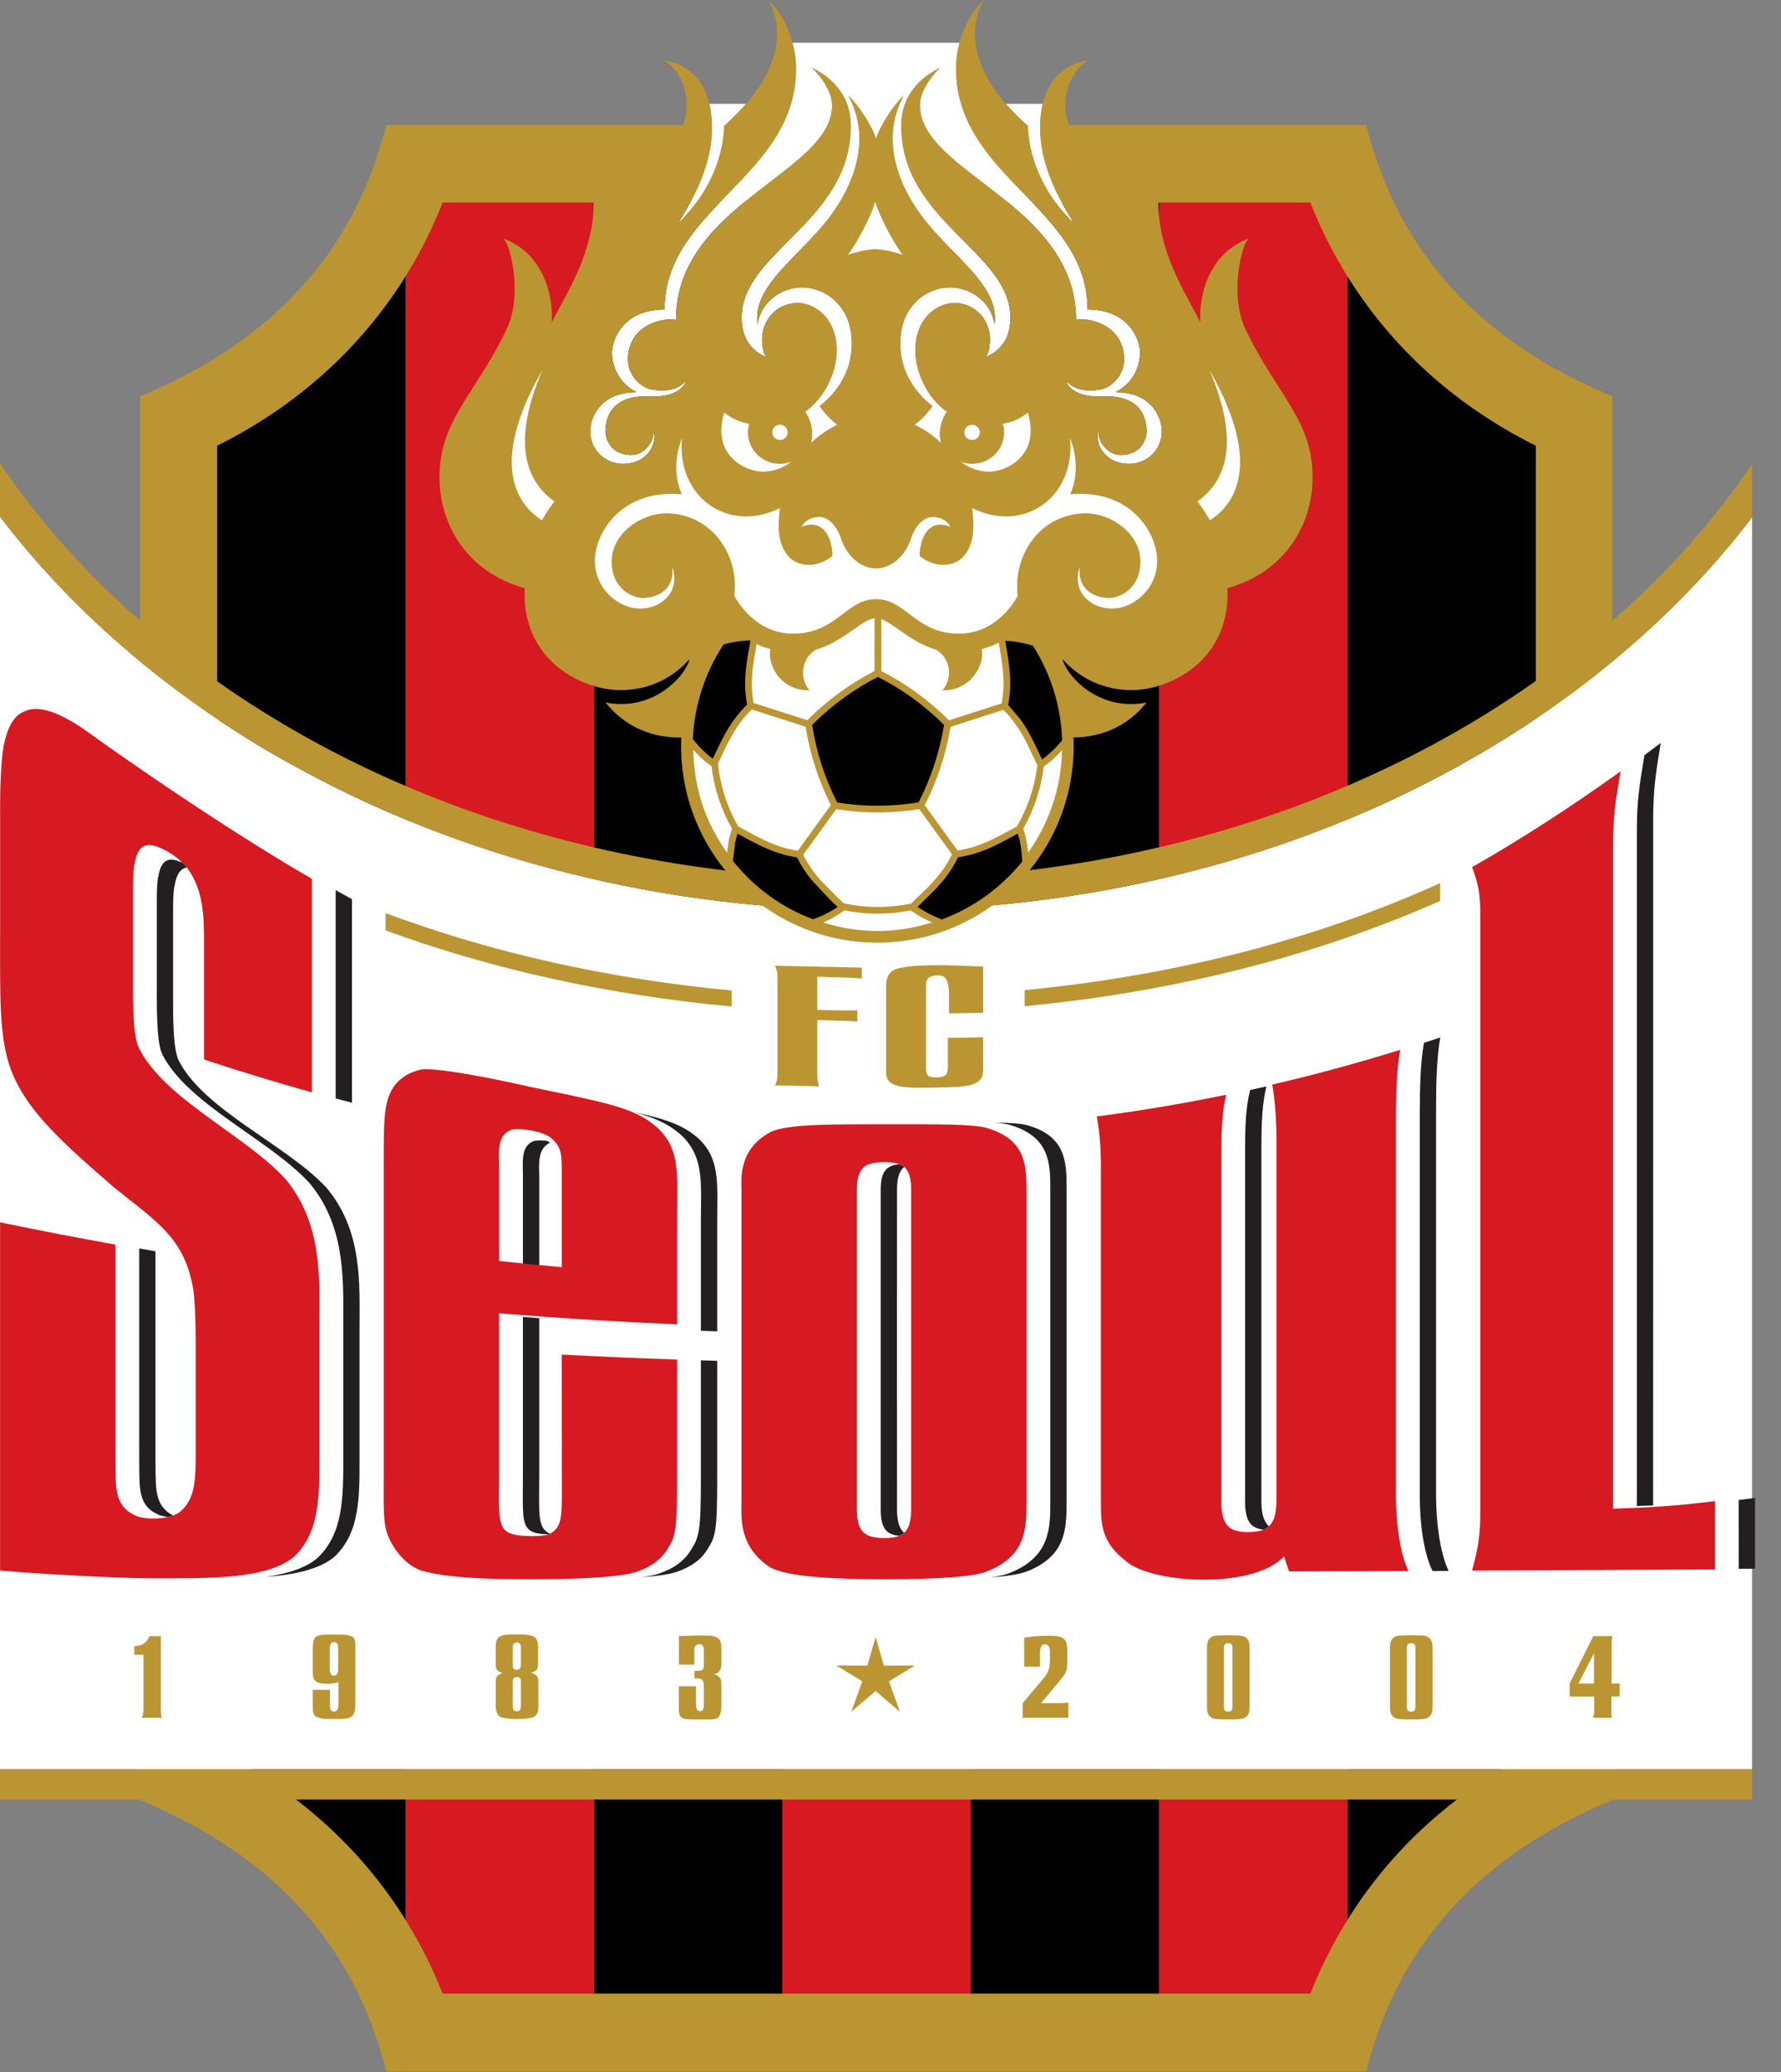 <?xml version="1.0" encoding="UTF-8"?>
<svg xmlns="http://www.w3.org/2000/svg" width="43" height="50" viewBox="0 0 43 50" fill="none">
  <rect x="0" y="0" width="43" height="50" fill="#808080" stroke="none"/>
  <g clip-path="url(#clip0_13327_125)">
    <path d="M3.381 43.439C7.763 45.253 8.865 48.242 9.328 49.985H32.98C33.443 48.242 34.545 45.253 38.927 43.439V9.563C34.545 7.748 33.443 4.759 32.98 3.015H9.328C8.865 4.759 7.763 7.748 3.382 9.563V43.439H3.381Z" fill="#BB9532"></path>
    <path d="M23.435 4.888H18.887V48.11H23.435V4.888Z" fill="#D71921"></path>
    <path d="M18.887 4.888H14.339V48.11H18.887V4.888Z" fill="black"></path>
    <path d="M10.685 4.888C10.458 5.473 10.162 6.073 9.791 6.668V46.33C10.162 46.925 10.458 47.526 10.685 48.11H14.339V4.888H10.685Z" fill="#D71921"></path>
    <path d="M5.243 10.756V42.243C7.38 43.308 8.838 44.799 9.792 46.33V6.668C8.838 8.199 7.38 9.69 5.243 10.756Z" fill="black"></path>
    <path d="M32.532 6.668V46.33C33.484 44.799 34.942 43.308 37.08 42.243V10.756C34.942 9.69 33.484 8.199 32.532 6.668Z" fill="black"></path>
    <path d="M27.983 4.888H23.436V48.11H27.983V4.888Z" fill="black"></path>
    <path d="M31.638 4.888H27.983V48.11H31.638C31.865 47.526 32.161 46.925 32.532 46.33V6.668C32.161 6.073 31.865 5.473 31.638 4.888Z" fill="#D71921"></path>
    <path d="M39.368 15.593C39.134 15.796 38.895 15.997 38.649 16.194C37.524 17.094 36.306 17.893 35.017 18.592C30.962 20.79 26.177 21.973 21.157 21.973C16.018 21.973 11.126 20.73 7.011 18.431C6.827 18.33 6.643 18.227 6.462 18.122C6.443 18.11 6.425 18.099 6.406 18.088C6.143 17.933 5.888 17.77 5.631 17.607C5.42 17.469 5.21 17.331 5.003 17.188C4.999 17.185 4.995 17.182 4.991 17.179C4.536 16.865 4.093 16.537 3.664 16.194C3.411 15.991 3.164 15.784 2.923 15.574C1.815 14.61 0.839 13.57 0 12.47V42.696H42.301V12.486C41.46 13.588 40.48 14.629 39.368 15.593Z" fill="white"></path>
    <path d="M42.373 37.855C42.373 37.318 42.373 36.764 42.373 36.148C42.232 36.167 42.104 36.183 41.978 36.197L41.979 37.857C42.111 37.857 42.241 37.856 42.373 37.855Z" fill="#231F20"></path>
    <path d="M39.914 27.667C39.914 24.897 39.914 22.21 39.914 19.805C39.914 19.048 39.973 18.689 40.096 17.93C39.963 18.03 39.833 18.127 39.703 18.223L39.7 18.242C39.577 18.984 39.521 19.322 39.52 20.054C39.52 20.054 39.52 36.254 39.52 36.343C39.661 36.339 39.79 36.333 39.913 36.328C39.914 34.098 39.914 30.402 39.914 27.667Z" fill="#231F20"></path>
    <path d="M8.498 21.699C8.361 21.623 8.23 21.551 8.104 21.48V26.506C8.236 26.541 8.365 26.576 8.498 26.611C8.498 24.667 8.498 22.979 8.498 21.699Z" fill="#231F20"></path>
    <path d="M4.408 20.82C4.364 20.8 4.32 20.782 4.274 20.768C4.159 20.733 4.07 20.737 4.001 20.78C3.914 20.834 3.855 20.956 3.825 21.144V21.148L3.823 21.151C3.804 21.206 3.786 21.398 3.786 21.704V24.079C3.786 25.052 3.859 25.323 3.922 25.45C4.28 26.157 5.125 26.749 5.939 27.32C6.522 27.729 7.071 28.114 7.469 28.545C8.303 29.541 8.293 30.749 8.288 31.815V32.062V35.203C8.288 36.131 8.288 37.008 7.666 37.596C7.368 37.848 6.928 37.981 6.404 38.053C7.108 38.002 7.709 37.874 8.075 37.566C8.7 36.978 8.681 36.095 8.68 35.139C8.68 34.503 8.68 32.764 8.68 32.099C8.682 30.971 8.76 29.695 7.873 28.651C6.909 27.623 4.936 26.793 4.32 25.602C4.24 25.445 4.18 25.125 4.179 24.236C4.179 23.42 4.179 22.663 4.179 21.907C4.179 21.599 4.199 21.412 4.22 21.354C4.265 21.077 4.371 20.957 4.513 20.933C4.483 20.896 4.448 20.858 4.408 20.82Z" fill="#231F20"></path>
    <path d="M3.774 35.919C3.755 35.76 3.754 35.403 3.754 35.098C3.754 33.889 3.754 31.532 3.754 30.196C3.624 30.172 3.492 30.15 3.361 30.127V35.072C3.361 35.35 3.361 35.731 3.38 35.896C3.422 36.296 3.593 36.45 3.837 36.557C3.901 36.581 3.975 36.597 4.054 36.606C4.097 36.596 4.139 36.584 4.177 36.57C3.957 36.454 3.813 36.283 3.774 35.919Z" fill="#231F20"></path>
    <path d="M12.895 27.532C12.653 27.618 12.621 27.859 12.621 28.104C12.621 28.151 12.622 28.198 12.623 28.245L12.625 28.362C12.625 28.362 12.625 30.504 12.625 30.579C12.757 30.592 12.889 30.605 13.019 30.618C13.019 29.858 13.019 29.139 13.019 28.423C13.017 28.125 12.962 27.72 13.281 27.576C13.258 27.559 13.231 27.544 13.201 27.529C13.087 27.517 12.978 27.517 12.895 27.532Z" fill="#231F20"></path>
    <path d="M13.019 35.553C13.019 34.687 13.019 32.712 13.019 31.81C12.889 31.8 12.757 31.791 12.625 31.78C12.625 32.132 12.625 35.541 12.625 35.541L12.623 35.895C12.622 35.992 12.622 36.083 12.622 36.163C12.622 36.881 12.678 37.005 13.242 37.027C13.255 37.022 13.267 37.016 13.279 37.009C12.968 36.88 13.017 36.522 13.019 35.553Z" fill="#231F20"></path>
    <path d="M16.922 35.306C16.922 36.624 16.922 37.022 16.735 37.315L16.724 37.336C16.62 37.511 16.449 37.801 15.864 37.988C15.764 38.017 15.632 38.041 15.475 38.062C15.796 38.039 16.095 38.003 16.289 37.947C16.881 37.758 17.033 37.468 17.135 37.295C17.316 37.013 17.316 36.638 17.316 35.314C17.316 34.857 17.316 33.303 17.316 32.838C17.185 32.834 17.054 32.83 16.922 32.827V35.306Z" fill="#231F20"></path>
    <path d="M16.925 29.159L16.923 29.457V32.114C17.054 32.118 17.185 32.123 17.316 32.127C17.316 31.212 17.316 30.343 17.316 29.484C17.317 28.566 17.398 27.945 16.833 27.446C16.482 27.151 16.095 27.007 15.315 26.841C15.835 26.981 16.141 27.127 16.424 27.37C16.941 27.836 16.934 28.39 16.925 29.159Z" fill="#231F20"></path>
    <path d="M25.358 28.685V36.251C25.358 36.879 25.356 37.589 24.34 37.974C24.233 38.01 24.088 38.041 23.902 38.067C24.319 38.036 24.593 37.991 24.764 37.932C25.723 37.569 25.752 36.929 25.752 36.248C25.752 34.116 25.752 30.701 25.752 28.654C25.752 28.011 25.719 27.393 24.764 27.144C24.608 27.109 24.367 27.093 24.012 27.09C24.146 27.099 24.255 27.115 24.338 27.134C25.356 27.408 25.358 28.087 25.358 28.685Z" fill="#231F20"></path>
    <path d="M21.264 28.701V36.435C21.265 36.893 21.41 37.03 21.711 37.063C21.755 37.045 21.796 37.02 21.829 36.989C21.715 36.89 21.659 36.72 21.657 36.435C21.657 34.249 21.655 30.759 21.657 28.701C21.659 28.421 21.715 28.257 21.829 28.161C21.796 28.132 21.757 28.11 21.715 28.093C21.407 28.128 21.266 28.258 21.264 28.701Z" fill="#231F20"></path>
    <path d="M30.455 36.239C30.455 33.855 30.455 30.085 30.455 27.7C30.456 27.075 30.476 26.614 30.576 26.217C30.446 26.246 30.314 26.276 30.184 26.303L30.181 26.315C30.082 26.701 30.061 27.141 30.061 27.769V36.249C30.065 36.731 30.215 36.88 30.508 36.914C30.557 36.892 30.6 36.866 30.636 36.831C30.522 36.729 30.457 36.549 30.455 36.239Z" fill="#231F20"></path>
    <path d="M34.587 37.911C34.715 37.909 34.844 37.909 34.975 37.909C34.755 37.449 34.674 36.677 34.672 36.119C34.672 33.562 34.672 29.523 34.672 26.771C34.673 26.049 34.692 25.508 34.773 25.036C34.642 25.079 34.51 25.122 34.38 25.165L34.379 25.173C34.296 25.646 34.279 26.195 34.279 26.873V36.132C34.279 36.686 34.359 37.44 34.578 37.892L34.587 37.911Z" fill="#231F20"></path>
    <path d="M42.301 43.426V43.238V42.696H0V43.238V43.426H42.301Z" fill="#BB9532"></path>
    <path d="M20.807 23.35V23.613C20.626 23.593 20.144 23.58 19.733 23.571V24.373C20.066 24.38 20.576 24.388 20.699 24.381V24.65C20.576 24.638 20.066 24.623 19.733 24.616V25.98C19.733 26.048 19.745 26.124 19.776 26.214L18.71 26.192C18.753 26.11 18.771 26.023 18.771 25.96V23.567C18.771 23.483 18.753 23.389 18.71 23.305L20.807 23.35Z" fill="#BB9532"></path>
    <path d="M23.736 23.326V24.441L22.913 24.454V24.183C22.913 24.011 22.937 23.605 22.749 23.552C22.689 23.533 22.574 23.53 22.484 23.562C22.338 23.615 22.356 23.755 22.356 23.875V25.642C22.356 25.812 22.338 25.949 22.459 25.984C22.514 26.003 22.689 26.007 22.762 25.979C22.901 25.933 22.884 25.824 22.884 25.625V25.046L23.736 25.032V25.733C23.736 25.883 23.747 26.029 23.585 26.12C23.42 26.215 23.21 26.235 22.635 26.244L22.374 26.248C21.733 26.259 21.394 26.214 21.394 25.885V23.807C21.394 23.767 21.383 23.511 21.582 23.407C21.879 23.259 22.913 23.293 23.154 23.302L23.736 23.326Z" fill="#BB9532"></path>
    <path d="M41.404 37.873C41.404 37.353 41.404 36.816 41.404 36.224C40.544 36.329 40.048 36.369 38.946 36.408C38.946 34.212 38.946 30.568 38.946 27.907C38.946 25.228 38.946 22.651 38.946 20.378C38.947 19.663 39.005 19.324 39.127 18.614C37.911 19.485 36.751 20.234 35.541 20.926C35.684 21.308 35.742 21.545 35.742 22.129C35.742 24 35.742 26.227 35.742 28.589C35.742 30.966 35.742 34.39 35.742 36.425C35.742 37.07 35.684 37.365 35.541 37.901C37.53 37.893 39.428 37.884 41.404 37.873Z" fill="#D71921"></path>
    <path d="M0.26 25.805C0.557 26.586 1.12 27.233 2.364 28.315C2.493 28.43 2.618 28.539 2.746 28.649C3.795 29.492 4.45 29.869 4.664 31.104C4.702 31.338 4.725 31.849 4.725 32.385C4.725 32.884 4.725 34.46 4.725 34.932C4.725 35.703 4.725 36.172 4.341 36.487C4.299 36.52 4.242 36.547 4.178 36.571C4.14 36.584 4.098 36.596 4.054 36.607C3.81 36.663 3.5 36.661 3.292 36.583C3.026 36.463 2.85 36.295 2.806 35.876C2.787 35.713 2.785 35.35 2.785 35.036C2.785 33.801 2.785 31.412 2.785 30.034C1.842 29.864 0.94 29.691 0.002 29.497C0.002 32.325 0.002 35.921 0.002 37.898C0.927 37.983 2.818 38.083 3.574 38.086C4.991 38.087 6.441 38.127 7.106 37.559C7.73 36.963 7.712 36.066 7.711 35.091C7.711 34.443 7.711 32.691 7.711 32.011C7.714 30.858 7.79 29.547 6.904 28.465C5.94 27.398 3.967 26.526 3.352 25.286C3.272 25.122 3.211 24.789 3.211 23.863C3.211 23.012 3.211 22.218 3.211 21.425C3.211 21.101 3.23 20.903 3.251 20.842C3.317 20.417 3.511 20.343 3.755 20.418C4.012 20.502 4.248 20.664 4.407 20.822C4.447 20.86 4.482 20.898 4.512 20.935C4.515 20.939 4.52 20.944 4.522 20.948C4.924 21.493 4.926 22.151 4.926 22.774C4.926 23.68 4.926 24.592 4.926 25.568C5.809 25.859 6.653 26.116 7.53 26.361C7.53 24.345 7.53 22.58 7.53 21.208C5.336 19.938 2.853 18.194 2.161 17.694C1.48 17.201 0.927 16.988 0.569 17.176C0.293 17.285 0.11 17.678 0.049 18.285C-0.007 18.896 0.003 19.535 0.003 19.817C0.003 20.764 0.003 21.465 0.003 22.447C0.001 24.158 -0.02 25.02 0.26 25.805Z" fill="#D71921"></path>
    <path d="M9.346 37.003C9.41 37.196 9.685 37.735 10.174 37.901C10.771 38.074 11.76 38.107 12.494 38.108C12.597 38.109 12.695 38.109 12.797 38.109C13.063 38.109 14.704 38.12 15.32 37.946C15.914 37.756 16.066 37.463 16.169 37.29C16.348 37.007 16.348 36.63 16.348 35.296C16.348 34.836 16.348 33.279 16.348 32.809C15.404 32.777 14.503 32.738 13.562 32.688C13.562 33.299 13.564 34.987 13.564 35.571C13.565 36.532 13.602 36.84 13.279 37.009C13.267 37.016 13.256 37.022 13.242 37.027C13.236 37.031 13.229 37.035 13.221 37.037C13.159 37.054 12.96 37.07 12.837 37.069C11.954 37.053 12.048 36.874 12.05 35.524C12.05 34.632 12.05 32.627 12.05 31.691C13.508 31.81 14.899 31.896 16.348 31.959C16.348 31.033 16.348 30.154 16.348 29.284C16.351 28.354 16.431 27.726 15.864 27.206C15.366 26.77 14.793 26.638 13.119 26.294C12.901 26.249 12.691 26.205 12.475 26.156C11.344 25.909 10.461 25.773 10.173 25.807C9.866 25.88 9.71 25.988 9.547 26.167C9.264 26.544 9.265 26.949 9.265 28.108C9.265 30.224 9.265 33.482 9.265 35.478C9.264 36.335 9.245 36.677 9.346 37.003ZM12.354 27.26C12.57 27.221 12.978 27.286 13.202 27.395C13.231 27.411 13.258 27.426 13.281 27.443C13.281 27.443 13.281 27.443 13.283 27.443C13.565 27.678 13.563 27.842 13.563 28.336C13.563 29.071 13.563 29.804 13.563 30.579C13.051 30.533 12.562 30.485 12.051 30.43C12.051 29.639 12.051 28.892 12.051 28.144C12.048 27.825 11.987 27.387 12.354 27.26Z" fill="#D71921"></path>
    <path d="M17.902 36.241C17.901 36.59 17.82 37.312 18.588 37.819C19.008 38.058 20.189 38.109 21.353 38.11C22.752 38.109 23.468 38.045 23.796 37.933C24.754 37.571 24.782 36.933 24.784 36.257C24.784 34.138 24.784 30.742 24.784 28.722C24.782 28.087 24.751 27.48 23.796 27.212C23.465 27.13 22.742 27.128 21.353 27.13C20.182 27.134 19.003 27.112 18.588 27.325C17.818 27.752 17.901 28.453 17.902 28.752C17.902 30.773 17.902 34.149 17.902 36.241ZM21.353 28.044C21.497 28.045 21.616 28.056 21.715 28.093C21.757 28.11 21.796 28.132 21.829 28.16C21.939 28.253 21.997 28.415 21.999 28.696C21.999 30.769 21.999 34.262 21.999 36.434C21.996 36.722 21.938 36.891 21.829 36.989C21.796 37.02 21.755 37.044 21.711 37.063C21.614 37.102 21.494 37.115 21.353 37.116C20.903 37.113 20.692 36.991 20.687 36.434C20.687 34.249 20.687 30.758 20.687 28.698C20.693 28.151 20.905 28.047 21.353 28.044Z" fill="#D71921"></path>
    <path d="M26.58 36.31C26.582 36.848 26.617 37.285 27.306 37.762C28.085 38.233 30.305 38.313 31.001 37.557C31.037 37.671 31.074 37.779 31.112 37.889C31.115 37.9 31.119 37.911 31.121 37.92C31.202 37.92 31.281 37.92 31.36 37.92C32.252 37.918 33.112 37.915 34.006 37.912C33.786 37.458 33.707 36.698 33.703 36.149C33.703 33.636 33.703 29.664 33.703 27.005C33.705 26.308 33.725 25.786 33.805 25.335C32.758 25.658 31.758 25.931 30.717 26.173C30.777 26.522 30.818 26.984 30.818 27.47C30.818 29.936 30.818 33.796 30.818 36.229C30.815 36.539 30.754 36.724 30.636 36.832C30.6 36.866 30.557 36.893 30.507 36.914C30.411 36.954 30.292 36.97 30.152 36.972C29.741 36.974 29.491 36.868 29.487 36.26C29.487 33.905 29.487 30.18 29.487 27.857C29.488 27.249 29.507 26.802 29.607 26.417C28.546 26.636 27.533 26.805 26.48 26.941C26.541 27.252 26.579 27.665 26.58 28.101C26.58 30.317 26.58 33.993 26.58 36.31Z" fill="#D71921"></path>
    <path d="M9.31 22.036V22.453C11.892 23.397 14.696 24.013 17.664 24.288V23.902C14.691 23.622 11.886 22.995 9.31 22.036Z" fill="#BB9532"></path>
    <path d="M24.74 23.893V24.281C28.381 23.934 31.783 23.065 34.77 21.74V21.311C31.797 22.659 28.392 23.541 24.74 23.893Z" fill="#BB9532"></path>
    <path d="M3.612 39.482H3.883V41.238C3.883 41.329 3.883 41.384 3.905 41.452H3.428C3.454 41.379 3.464 41.329 3.464 41.238V39.931H3.244V39.728C3.414 39.704 3.509 39.692 3.612 39.482Z" fill="#BB9532"></path>
    <path d="M7.552 40.778H7.965V40.985C7.965 41.15 7.96 41.263 8.016 41.294C8.034 41.304 8.072 41.312 8.116 41.29C8.176 41.26 8.173 41.129 8.173 41.012V40.592C8.055 40.634 7.757 40.664 7.634 40.578C7.56 40.529 7.552 40.438 7.552 40.36V39.844C7.552 39.691 7.558 39.588 7.601 39.524C7.665 39.432 7.931 39.445 8.003 39.445H8.144C8.227 39.445 8.464 39.439 8.535 39.52C8.586 39.577 8.578 39.664 8.578 39.822V41.095C8.578 41.171 8.589 41.325 8.505 41.409C8.416 41.498 8.173 41.48 8.076 41.48H7.948C7.855 41.48 7.671 41.474 7.602 41.401C7.546 41.344 7.552 41.244 7.552 41.088L7.552 40.778ZM8.164 40.284V39.844C8.164 39.715 8.164 39.67 8.119 39.639C8.086 39.618 8.043 39.626 8.021 39.636C7.973 39.655 7.961 39.712 7.961 39.84V40.16C7.961 40.201 7.961 40.319 7.965 40.335C7.978 40.427 8.034 40.445 8.091 40.432C8.132 40.422 8.164 40.382 8.164 40.284Z" fill="#BB9532"></path>
    <path d="M12.822 40.363C12.974 40.422 12.998 40.457 12.998 40.613V41.08C12.998 41.212 13.015 41.36 12.889 41.431C12.761 41.501 12.198 41.498 12.07 41.426C11.959 41.355 11.97 41.185 11.97 41.069V40.651C11.97 40.497 11.959 40.437 12.132 40.37C11.976 40.332 11.968 40.26 11.968 40.113V39.834C11.968 39.733 11.959 39.59 12.03 39.521C12.121 39.432 12.329 39.442 12.437 39.442H12.499C12.563 39.442 12.836 39.429 12.931 39.526C13.002 39.605 12.99 39.769 12.99 39.847V40.134C12.99 40.268 12.977 40.321 12.822 40.363ZM12.379 39.771V40.141C12.379 40.214 12.375 40.258 12.425 40.286C12.446 40.298 12.499 40.298 12.52 40.286C12.58 40.26 12.577 40.192 12.577 40.136V39.766C12.577 39.712 12.577 39.67 12.524 39.645C12.49 39.629 12.44 39.636 12.419 39.653C12.373 39.686 12.379 39.728 12.379 39.771ZM12.379 40.604V41.142C12.379 41.214 12.375 41.255 12.425 41.288C12.446 41.299 12.499 41.299 12.52 41.288C12.58 41.258 12.577 41.191 12.577 41.136V40.6C12.577 40.546 12.577 40.502 12.524 40.478C12.49 40.462 12.44 40.471 12.419 40.486C12.373 40.519 12.379 40.562 12.379 40.604Z" fill="#BB9532"></path>
    <path d="M17.241 40.4C17.392 40.454 17.416 40.502 17.416 40.664V41.088C17.416 41.156 17.423 41.36 17.345 41.439C17.281 41.498 17.2 41.493 17.027 41.493H16.742C16.6 41.493 16.485 41.487 16.432 41.427C16.381 41.365 16.389 41.242 16.389 41.115V40.692H16.803V40.985C16.803 41.134 16.795 41.244 16.859 41.281C16.876 41.294 16.909 41.301 16.947 41.281C17 41.252 16.994 41.142 16.994 41.002V40.775C16.994 40.661 17 40.576 16.94 40.523C16.916 40.505 16.863 40.502 16.766 40.502V40.32C16.841 40.32 16.93 40.326 16.968 40.286C17 40.254 16.994 40.176 16.994 40.047V39.808C16.994 39.76 16.983 39.717 16.936 39.686C16.916 39.674 16.863 39.67 16.833 39.686C16.755 39.725 16.763 39.782 16.763 39.865V40.171H16.392V39.482C16.392 39.482 16.806 39.467 16.853 39.467C17.051 39.467 17.27 39.448 17.362 39.559C17.426 39.634 17.416 39.75 17.416 39.878V40.108C17.416 40.222 17.413 40.284 17.348 40.349C17.319 40.379 17.278 40.395 17.241 40.4Z" fill="#BB9532"></path>
    <path d="M25.133 41.099H25.494C25.637 41.099 25.684 41.099 25.794 41.085V41.452H24.69V41.1L25.071 40.648C25.235 40.457 25.314 40.367 25.338 40.214C25.351 40.13 25.36 39.855 25.34 39.776C25.329 39.736 25.315 39.702 25.265 39.685C25.235 39.674 25.195 39.68 25.168 39.698C25.099 39.749 25.108 39.902 25.108 40.038V40.219H24.728V39.52C24.842 39.501 25.065 39.478 25.172 39.475C25.389 39.469 25.602 39.461 25.697 39.559C25.772 39.63 25.768 39.798 25.768 39.893V40.058C25.768 40.359 25.753 40.359 25.476 40.691L25.133 41.099Z" fill="#BB9532"></path>
    <path d="M30.169 41.132C30.169 41.294 30.164 41.344 30.108 41.41C30.047 41.482 29.953 41.493 29.654 41.493C29.384 41.493 29.292 41.482 29.238 41.444C29.133 41.366 29.141 41.249 29.141 41.132V39.822C29.141 39.702 29.133 39.588 29.238 39.51C29.292 39.469 29.384 39.461 29.654 39.461C29.953 39.461 30.047 39.469 30.108 39.543C30.164 39.609 30.169 39.661 30.169 39.822V41.132ZM29.756 39.787C29.756 39.693 29.741 39.653 29.656 39.653C29.568 39.653 29.548 39.693 29.548 39.787V41.169C29.548 41.26 29.568 41.304 29.656 41.304C29.741 41.304 29.756 41.26 29.756 41.169V39.787Z" fill="#BB9532"></path>
    <path d="M34.587 41.132C34.587 41.294 34.582 41.344 34.523 41.41C34.465 41.482 34.371 41.493 34.072 41.493C33.801 41.493 33.71 41.482 33.657 41.444C33.55 41.366 33.56 41.249 33.56 41.132V39.822C33.56 39.702 33.55 39.588 33.657 39.51C33.71 39.469 33.801 39.461 34.072 39.461C34.371 39.461 34.465 39.469 34.523 39.543C34.581 39.609 34.587 39.661 34.587 39.822V41.132ZM34.173 39.787C34.173 39.693 34.158 39.653 34.074 39.653C33.985 39.653 33.965 39.693 33.965 39.787V41.169C33.965 41.26 33.985 41.304 34.074 41.304C34.158 41.304 34.173 41.26 34.173 41.169V39.787Z" fill="#BB9532"></path>
    <path d="M38.469 39.482H38.93C38.915 39.54 38.911 39.582 38.911 39.651V40.626H39.105V40.94H38.905V41.289C38.905 41.342 38.903 41.39 38.919 41.452H38.462C38.483 41.398 38.49 41.344 38.49 41.281V40.94H37.897V40.626L38.469 39.482ZM38.109 40.627H38.484V39.898L38.109 40.627Z" fill="#BB9532"></path>
    <path d="M20.554 41.306L21.141 40.807L21.725 41.306L21.463 40.573L22.089 40.19L21.339 40.194L21.141 39.502L20.941 40.194L20.192 40.19L20.819 40.573L20.554 41.306Z" fill="#BB9532"></path>
    <path d="M38.18 15.607C33.648 19.228 27.603 21.222 21.157 21.222C14.71 21.222 8.664 19.228 4.133 15.607C2.474 14.281 1.089 12.791 0 11.183V12.47C0.839 13.571 1.815 14.61 2.923 15.574C3.164 15.784 3.411 15.992 3.664 16.194C4.528 16.884 5.444 17.516 6.406 18.088C6.425 18.099 6.443 18.111 6.462 18.122C6.642 18.229 6.828 18.329 7.011 18.432C11.126 20.731 16.018 21.974 21.156 21.974C26.177 21.974 30.961 20.79 35.016 18.593C36.306 17.894 37.524 17.094 38.649 16.194C38.895 15.998 39.133 15.796 39.368 15.593C40.48 14.629 41.459 13.588 42.301 12.486V11.201C41.214 12.803 39.834 14.286 38.18 15.607Z" fill="#BB9532"></path>
    <path d="M25.922 18.008C25.922 20.626 23.801 22.748 21.184 22.748C18.567 22.748 16.445 20.626 16.445 18.008C16.445 15.392 18.567 13.27 21.184 13.27C23.801 13.27 25.922 15.392 25.922 18.008Z" fill="#BB9532"></path>
    <path d="M25.199 18.497C25.136 19.025 24.97 19.53 24.705 19.998C24.723 20.043 24.793 20.25 24.825 20.572C25.341 19.847 25.622 18.999 25.641 18.104C25.447 18.318 25.276 18.446 25.199 18.497Z" fill="white"></path>
    <path d="M17.334 18.427C17.391 18.969 17.559 19.482 17.82 19.939L18.032 20.054C18.39 20.251 18.761 20.453 19.262 20.529C19.287 20.495 20.039 19.458 20.06 19.428C19.756 18.821 19.556 18.202 19.45 17.538C19.415 17.527 18.19 17.134 18.15 17.12C17.779 17.485 17.596 17.871 17.422 18.244C17.422 18.244 17.343 18.409 17.334 18.427Z" fill="white"></path>
    <path d="M19.61 14.465C19.111 14.686 18.651 15.023 18.286 15.424C18.286 15.424 18.251 15.634 18.251 15.635C18.201 15.923 18.152 16.199 18.152 16.5C18.152 16.648 18.165 16.802 18.194 16.965C18.235 16.978 19.455 17.368 19.49 17.38C19.983 16.891 20.515 16.503 21.113 16.193C21.113 16.157 21.115 14.89 21.115 14.848C20.652 14.605 20.229 14.546 19.818 14.49C19.818 14.49 19.63 14.467 19.61 14.465Z" fill="white"></path>
    <path d="M24.183 16.973C24.214 16.801 24.228 16.64 24.228 16.485C24.228 16.192 24.183 15.923 24.136 15.643C24.136 15.643 24.097 15.419 24.099 15.44C23.73 15.021 23.269 14.683 22.782 14.464L22.574 14.49C22.164 14.546 21.741 14.605 21.277 14.846C21.277 14.888 21.277 16.157 21.277 16.193C21.886 16.505 22.421 16.894 22.911 17.383C22.945 17.372 24.142 16.986 24.183 16.973Z" fill="white"></path>
    <path d="M21.196 16.336C20.605 16.638 20.085 17.017 19.607 17.493C19.713 18.16 19.912 18.773 20.213 19.367C20.872 19.47 21.515 19.469 22.177 19.362C22.476 18.785 22.677 18.172 22.794 17.493C22.314 17.017 21.791 16.639 21.196 16.336Z" fill="black"></path>
    <path d="M21.19 13.55C21.598 13.55 22.005 13.606 22.4 13.718C22.567 13.973 22.656 14.2 22.694 14.313C22.645 14.321 22.551 14.334 22.551 14.334C22.126 14.39 21.685 14.45 21.196 14.704C20.706 14.45 20.265 14.39 19.84 14.334H19.84C19.84 14.334 19.745 14.32 19.696 14.313C19.733 14.2 19.822 13.971 20.012 13.702C20.381 13.606 20.784 13.55 21.19 13.55Z" fill="#BB9532"></path>
    <path d="M19.763 13.793C19.618 14.038 19.547 14.238 19.521 14.326C19.02 14.556 18.565 14.889 18.198 15.291C18.161 15.289 17.938 15.288 17.612 15.361C18.151 14.634 18.908 14.084 19.763 13.793Z" fill="#BB9532"></path>
    <path d="M17.21 18.309C17.234 18.258 17.274 18.172 17.274 18.172C17.466 17.768 17.648 17.386 18.037 17.005C18.005 16.826 17.99 16.659 17.99 16.5C17.99 16.179 18.042 15.89 18.092 15.607C18.092 15.607 18.11 15.505 18.119 15.453C18.001 15.456 17.76 15.472 17.469 15.552C17.017 16.238 16.763 17.035 16.728 17.834C16.921 18.083 17.102 18.23 17.21 18.309Z" fill="black"></path>
    <path d="M21.19 22.048C20.913 22.048 20.644 22.019 20.388 21.968C20.351 21.998 20.173 22.13 19.874 22.263C20.302 22.393 20.742 22.467 21.19 22.467C21.64 22.467 22.081 22.393 22.505 22.26C22.205 22.131 22.029 21.999 21.992 21.968C21.735 22.019 21.465 22.048 21.19 22.048Z" fill="white"></path>
    <path d="M24.679 20.793C24.672 20.467 24.61 20.23 24.573 20.116C24.526 20.141 24.424 20.196 24.424 20.196L24.425 20.195C24.052 20.399 23.666 20.609 23.132 20.686C22.899 21.164 22.597 21.456 22.271 21.767C22.271 21.767 22.192 21.844 22.153 21.883C22.331 22.006 22.538 22.112 22.738 22.188C23.499 21.908 24.172 21.418 24.679 20.793Z" fill="black"></path>
    <path d="M19.394 20.623C19.497 20.835 19.623 21.025 19.802 21.233C19.802 21.233 20.217 21.651 20.217 21.652C20.217 21.652 20.353 21.783 20.371 21.8C20.645 21.857 20.921 21.887 21.19 21.887C21.459 21.887 21.734 21.858 21.992 21.809C21.992 21.809 22.157 21.648 22.157 21.648C22.453 21.369 22.758 21.079 22.985 20.616C22.958 20.579 22.891 20.487 22.891 20.487C22.891 20.487 22.216 19.555 22.194 19.525C21.516 19.633 20.859 19.633 20.19 19.526C20.169 19.556 19.418 20.588 19.394 20.623Z" fill="white"></path>
    <path d="M25.046 18.47C25.046 18.47 24.947 18.259 24.946 18.259C24.844 18.036 24.727 17.785 24.567 17.548C24.469 17.396 24.356 17.259 24.225 17.129C24.184 17.143 22.986 17.528 22.951 17.539C22.834 18.22 22.629 18.84 22.325 19.429C22.384 19.51 23.098 20.496 23.118 20.524C23.617 20.449 23.989 20.249 24.347 20.054C24.347 20.054 24.542 19.949 24.547 19.951C24.816 19.488 24.983 18.984 25.046 18.47Z" fill="white"></path>
    <path d="M24.938 15.582C24.622 15.483 24.371 15.467 24.279 15.465C24.279 15.465 24.273 15.465 24.27 15.465C24.28 15.522 24.297 15.618 24.297 15.618C24.345 15.906 24.391 16.184 24.391 16.486C24.391 16.652 24.376 16.827 24.341 17.013C24.372 17.051 24.636 17.358 24.637 17.359C24.825 17.622 24.951 17.88 25.094 18.191C25.094 18.191 25.136 18.281 25.158 18.326C25.244 18.266 25.439 18.117 25.644 17.864C25.618 17.044 25.367 16.249 24.938 15.582Z" fill="black"></path>
    <path d="M23.341 14.103C23.904 14.414 24.398 14.854 24.78 15.376C24.537 15.319 24.336 15.301 24.238 15.3C24.238 15.3 24.192 15.3 24.189 15.301C23.818 14.892 23.363 14.558 22.872 14.332C22.846 14.244 22.774 14.044 22.632 13.8C22.866 13.88 23.103 13.974 23.341 14.103Z" fill="#BB9532"></path>
    <path d="M17.673 19.995C17.407 19.53 17.241 19.023 17.179 18.489C17.127 18.456 16.947 18.328 16.739 18.095C16.748 18.579 16.828 19.052 16.987 19.5C17.124 19.883 17.318 20.243 17.553 20.576C17.57 20.454 17.598 20.253 17.598 20.252C17.598 20.252 17.665 20.02 17.673 19.995Z" fill="white"></path>
    <path d="M20.041 21.711L19.608 21.251C19.454 21.064 19.339 20.885 19.245 20.691C18.708 20.608 18.324 20.399 17.953 20.196C17.953 20.196 17.854 20.142 17.806 20.117C17.787 20.188 17.748 20.336 17.748 20.336C17.748 20.336 17.701 20.769 17.692 20.77C18.202 21.413 18.872 21.901 19.63 22.183C19.937 22.075 20.14 21.945 20.224 21.885C20.18 21.843 20.104 21.772 20.104 21.772L20.041 21.711Z" fill="black"></path>
    <path d="M16.045 7.467C14.984 7.475 14.767 8.261 14.775 8.53C14.785 8.834 14.929 9.241 15.365 9.463C14.559 9.463 14.253 9.998 14.253 10.414C14.253 10.861 14.607 11.194 15.038 11.194C15.666 11.194 15.887 10.647 15.775 10.395C15.809 10.604 15.589 10.996 15.21 10.979C14.717 10.957 14.609 10.558 14.618 10.375C14.653 9.689 15.199 9.552 15.617 9.569C16.013 9.584 16.436 9.531 16.576 9.177C16.325 9.47 15.933 9.438 15.706 9.392C15.506 9.352 15.107 9.071 15.167 8.554C15.247 7.857 15.955 7.659 16.321 7.72C16.321 4.925 20.09 4.162 20.09 2.544C20.09 2.126 19.698 1.727 19.608 1.637C20.424 2.05 20.541 2.656 20.541 3.042C20.541 5.348 17.905 6.073 17.905 7.664C17.905 8.318 18.298 8.524 18.498 8.62C18.428 8.523 18.399 8.328 18.401 8.174C18.407 7.715 18.743 7.362 19.168 7.315C19.624 7.265 20.263 7.659 20.194 8.591C20.169 8.922 19.974 9.553 19.435 9.936C19.54 10.084 19.605 10.268 19.605 10.471C19.605 10.551 19.593 10.627 19.575 10.7C19.81 10.474 20.051 10.334 20.225 10.252C19.98 10.078 19.791 9.8 19.791 9.8C20.129 9.537 20.566 9.047 20.566 8.29C20.566 7.315 19.846 6.902 19.294 6.939C18.782 6.974 18.355 7.341 18.293 7.824C18.162 7.005 19.094 6.324 19.795 5.527C20.566 4.652 21.09 3.423 20.486 2.312C20.705 2.51 21.057 3.037 21.151 3.353C21.243 3.037 21.595 2.51 21.814 2.312C21.21 3.423 21.735 4.652 22.505 5.527C23.207 6.324 24.139 7.005 24.008 7.824C23.946 7.341 23.518 6.974 23.006 6.939C22.454 6.902 21.735 7.315 21.735 8.29C21.735 9.047 22.172 9.537 22.51 9.8C22.51 9.8 22.32 10.078 22.076 10.252C22.25 10.334 22.491 10.474 22.726 10.7C22.708 10.627 22.695 10.551 22.695 10.471C22.695 10.268 22.76 10.084 22.864 9.936C22.326 9.554 22.131 8.922 22.107 8.591C22.037 7.659 22.677 7.265 23.132 7.315C23.558 7.362 23.893 7.715 23.9 8.174C23.901 8.328 23.872 8.523 23.802 8.62C24.002 8.524 24.396 8.318 24.396 7.664C24.396 6.073 21.76 5.348 21.76 3.042C21.76 2.656 21.877 2.05 22.692 1.637C22.602 1.727 22.21 2.126 22.21 2.544C22.21 4.162 25.98 4.925 25.98 7.72C26.346 7.659 27.054 7.857 27.134 8.554C27.193 9.071 26.795 9.352 26.595 9.392C26.368 9.438 25.976 9.47 25.725 9.177C25.866 9.531 26.288 9.584 26.683 9.569C27.102 9.552 27.648 9.689 27.683 10.375C27.692 10.558 27.584 10.957 27.091 10.979C26.712 10.996 26.492 10.604 26.526 10.395C26.414 10.647 26.635 11.194 27.263 11.194C27.695 11.194 28.047 10.861 28.047 10.414C28.047 9.998 27.743 9.463 26.936 9.463C27.372 9.241 27.516 8.834 27.526 8.53C27.534 8.261 27.317 7.475 26.257 7.467C26.257 5.012 23.082 4.275 23.082 1.649C23.082 1.463 23.11 1.249 23.168 1.031H19.132C19.191 1.248 19.219 1.463 19.219 1.649C19.219 4.275 16.045 5.012 16.045 7.467Z" fill="white"></path>
    <path d="M17.188 3.155C17.166 4.196 16.534 5.103 16.367 5.4C17.029 4.768 17.459 3.906 17.486 3.038C17.522 3.005 17.555 2.973 17.59 2.941C17.749 2.794 17.889 2.649 18.013 2.506H17.126C17.132 2.532 17.138 2.559 17.143 2.585C17.181 2.783 17.192 2.98 17.188 3.155Z" fill="white"></path>
    <path d="M24.816 3.038C24.843 3.906 25.272 4.768 25.934 5.4C25.768 5.103 25.136 4.196 25.114 3.155C25.111 3.043 25.114 2.921 25.128 2.795C25.137 2.7 25.152 2.603 25.175 2.506H24.286C24.373 2.607 24.468 2.709 24.573 2.811C24.649 2.887 24.73 2.962 24.816 3.038Z" fill="white"></path>
    <path d="M30.065 7.931C29.674 7.103 29.985 5.875 30.149 5.754C29.099 6.151 28.941 7.279 28.982 7.777C28.597 7.029 27.967 6.084 27.967 4.882C27.967 4.082 28.314 3.616 28.785 3.39C27.652 3.391 27.154 4.302 27.11 4.858C26.624 4.072 25.76 3.443 25.723 2.604C25.713 2.389 25.758 1.771 26.273 1.453C25.577 1.574 25.287 2.031 25.175 2.506C25.152 2.603 25.137 2.7 25.127 2.795C25.114 2.921 25.111 3.043 25.114 3.155C25.136 4.196 25.768 5.103 25.934 5.4C25.272 4.768 24.842 3.906 24.816 3.038C24.73 2.962 24.649 2.887 24.573 2.812C24.468 2.709 24.372 2.607 24.285 2.507C23.425 1.512 23.402 0.641 23.737 0.015C23.734 0.018 23.732 0.022 23.729 0.025C23.447 0.298 23.265 0.67 23.168 1.031C23.11 1.249 23.082 1.463 23.082 1.649C23.082 4.275 26.257 5.013 26.257 7.467C27.317 7.475 27.534 8.262 27.526 8.531C27.516 8.834 27.372 9.242 26.936 9.464C27.743 9.464 28.047 9.998 28.047 10.414C28.047 10.861 27.695 11.195 27.263 11.195C26.635 11.195 26.414 10.648 26.526 10.396C26.492 10.605 26.712 10.996 27.091 10.979C27.584 10.957 27.692 10.558 27.683 10.376C27.648 9.689 27.102 9.553 26.684 9.569C26.288 9.585 25.866 9.531 25.725 9.178C25.976 9.47 26.368 9.439 26.595 9.393C26.795 9.352 27.193 9.071 27.134 8.554C27.054 7.857 26.346 7.659 25.98 7.721C25.98 4.925 22.21 4.163 22.21 2.544C22.21 2.126 22.602 1.728 22.692 1.638C21.877 2.05 21.76 2.656 21.76 3.042C21.76 5.348 24.396 6.074 24.396 7.664C24.396 8.319 24.002 8.525 23.802 8.62C23.872 8.524 23.901 8.329 23.9 8.175C23.893 7.715 23.558 7.363 23.132 7.316C22.677 7.265 22.037 7.659 22.107 8.591C22.131 8.922 22.327 9.554 22.864 9.936C22.76 10.084 22.695 10.268 22.695 10.471C22.695 10.552 22.708 10.627 22.726 10.7C22.491 10.474 22.25 10.335 22.076 10.253C22.32 10.078 22.51 9.801 22.51 9.801C22.172 9.537 21.735 9.047 21.735 8.29C21.735 7.316 22.454 6.902 23.006 6.939C23.518 6.974 23.946 7.341 24.008 7.825C24.139 7.005 23.207 6.325 22.505 5.527C21.735 4.652 21.21 3.424 21.814 2.313C21.595 2.51 21.243 3.038 21.151 3.353C21.058 3.038 20.705 2.51 20.486 2.313C21.09 3.424 20.566 4.652 19.795 5.527C19.094 6.325 18.162 7.005 18.293 7.825C18.355 7.341 18.782 6.974 19.294 6.939C19.846 6.902 20.566 7.316 20.566 8.29C20.566 9.047 20.129 9.537 19.791 9.801C19.791 9.801 19.981 10.078 20.225 10.253C20.051 10.335 19.81 10.474 19.575 10.7C19.593 10.627 19.606 10.552 19.606 10.471C19.606 10.268 19.54 10.084 19.436 9.936C19.974 9.554 20.169 8.922 20.194 8.591C20.263 7.659 19.624 7.265 19.168 7.316C18.743 7.362 18.407 7.715 18.401 8.175C18.399 8.329 18.428 8.524 18.498 8.62C18.298 8.525 17.905 8.319 17.905 7.664C17.905 6.073 20.541 5.348 20.541 3.042C20.541 2.656 20.424 2.05 19.608 1.638C19.698 1.728 20.09 2.126 20.09 2.544C20.09 4.163 16.322 4.925 16.322 7.721C15.955 7.659 15.247 7.857 15.167 8.554C15.108 9.071 15.506 9.353 15.706 9.393C15.933 9.439 16.325 9.47 16.577 9.178C16.436 9.531 16.013 9.585 15.617 9.569C15.199 9.553 14.653 9.689 14.618 10.376C14.609 10.558 14.717 10.957 15.21 10.979C15.589 10.996 15.809 10.605 15.775 10.396C15.887 10.648 15.666 11.195 15.038 11.195C14.606 11.195 14.254 10.861 14.254 10.414C14.254 9.998 14.559 9.464 15.365 9.464C14.929 9.242 14.785 8.834 14.775 8.531C14.767 8.262 14.984 7.475 16.045 7.467C16.045 5.013 19.219 4.275 19.219 1.649C19.219 1.463 19.191 1.249 19.132 1.031C19.036 0.673 18.857 0.304 18.579 0.033C18.574 0.027 18.57 0.02 18.563 0.015C18.899 0.641 18.874 1.512 18.013 2.506C17.889 2.649 17.749 2.793 17.59 2.941C17.554 2.973 17.522 3.005 17.486 3.038C17.459 3.906 17.029 4.768 16.367 5.4C16.533 5.103 17.166 4.196 17.188 3.155C17.191 2.98 17.181 2.783 17.143 2.585C17.138 2.559 17.132 2.532 17.126 2.506C17.015 2.031 16.724 1.574 16.029 1.453C16.544 1.771 16.588 2.389 16.578 2.604C16.541 3.443 15.678 4.072 15.192 4.858C15.148 4.302 14.651 3.391 13.518 3.39C13.989 3.616 14.335 4.082 14.335 4.882C14.335 6.084 13.705 7.029 13.32 7.777C13.361 7.279 13.203 6.151 12.153 5.754C12.317 5.875 12.629 7.103 12.237 7.931C11.463 9.569 10.526 10.185 10.618 11.713C10.678 12.71 11.295 13.809 12.666 14.194C12.592 15.97 14.087 16.654 14.976 16.654C15.885 16.654 16.416 16.164 16.645 15.91C16.587 16.242 15.83 17.188 14.621 16.953C15.421 17.955 16.544 17.776 16.562 17.796C16.625 17.862 16.5 17.485 16.732 16.724C17.008 15.821 17.66 15.037 17.66 15.037C17.66 15.037 17.928 15.494 18.601 15.664C18.601 15.668 18.598 15.671 18.598 15.675C18.526 15.994 18.806 16.669 19.551 16.66C19.348 16.465 19.276 15.942 19.695 15.681C20.398 15.474 20.821 14.917 21.151 14.917C21.479 14.917 21.903 15.474 22.605 15.681C23.024 15.942 22.953 16.465 22.749 16.66C23.484 16.669 23.775 15.994 23.705 15.675C23.704 15.671 23.701 15.668 23.701 15.664C24.375 15.494 24.64 15.037 24.64 15.037C24.64 15.037 25.319 15.908 25.603 16.849C25.815 17.55 25.642 17.828 25.716 17.794L25.74 17.795C25.759 17.776 26.881 17.955 27.681 16.953C26.472 17.188 25.716 16.242 25.656 15.91C25.887 16.164 26.417 16.653 27.327 16.653C28.216 16.653 29.71 15.969 29.637 14.194C31.007 13.809 31.624 12.71 31.684 11.713C31.776 10.185 30.839 9.569 30.065 7.931Z" fill="#BB9532"></path>
    <path d="M13.096 8.929C11.75 11.279 12.547 12.211 13.084 12.556C13.084 12.556 13.201 12.338 13.387 12.101C12.798 11.684 12.281 10.828 13.096 8.929Z" fill="white"></path>
    <path d="M29.2 8.929C30.546 11.279 29.748 12.211 29.212 12.556C29.212 12.556 29.094 12.338 28.908 12.101C29.497 11.684 30.015 10.828 29.2 8.929Z" fill="white"></path>
    <path d="M19.018 10.433C19.018 10.534 18.935 10.617 18.831 10.617C18.728 10.617 18.645 10.534 18.645 10.433C18.645 10.332 18.728 10.249 18.831 10.249C18.935 10.249 19.018 10.332 19.018 10.433Z" fill="white"></path>
    <path d="M17.488 9.957C17.664 10.103 17.895 10.2 18.09 10.226C18.07 10.292 18.057 10.361 18.057 10.433C18.057 10.852 18.404 11.193 18.831 11.193C18.927 11.193 19.017 11.174 19.102 11.142C18.874 11.326 18.619 11.377 18.435 11.381C18.06 11.389 17.424 11.1 17.416 10.402C17.414 10.234 17.455 10.029 17.488 9.957Z" fill="white"></path>
    <path d="M23.47 10.617C23.573 10.617 23.657 10.534 23.657 10.433C23.657 10.332 23.573 10.25 23.47 10.25C23.366 10.25 23.283 10.332 23.283 10.433C23.283 10.534 23.366 10.617 23.47 10.617Z" fill="white"></path>
    <path d="M24.884 10.402C24.876 11.1 24.24 11.389 23.865 11.381C23.681 11.377 23.426 11.326 23.198 11.142C23.283 11.174 23.374 11.193 23.469 11.193C23.897 11.193 24.244 10.852 24.244 10.434C24.244 10.361 24.23 10.292 24.21 10.226C24.406 10.2 24.632 10.111 24.813 9.957C24.846 10.029 24.886 10.234 24.884 10.402Z" fill="white"></path>
    <path d="M21.151 14.458C21.877 14.458 22.102 15.291 23.157 15.291C24.054 15.291 24.502 14.507 24.572 14.38C24.456 13.453 25.045 12.465 26.116 12.39C26.78 12.342 27.534 12.858 27.534 13.547C27.534 14.236 26.999 14.431 26.78 14.431C26.523 14.431 25.997 14.296 26.073 13.672C25.854 14.291 26.358 14.725 26.924 14.683C27.381 14.649 27.938 14.211 27.938 13.532C27.938 12.854 27.294 11.796 25.837 11.928C25.837 11.928 26.144 11.351 25.835 10.575C25.972 11.999 24.714 12.882 23.471 12.26C23.489 12.403 23.501 12.552 23.501 12.714C23.501 13.031 23.378 13.632 22.756 13.632C22.566 13.632 22.351 13.537 22.206 13.42C22.191 13.138 22.345 12.467 22.948 12.714C22.866 12.549 22.692 12.477 22.512 12.477C22.317 12.477 22.105 12.666 22.001 12.983C21.862 13.406 21.539 13.716 21.151 13.716C20.762 13.716 20.439 13.406 20.3 12.983C20.196 12.666 19.984 12.477 19.789 12.477C19.609 12.477 19.435 12.548 19.353 12.714C19.956 12.467 20.11 13.138 20.095 13.42C19.95 13.537 19.735 13.632 19.545 13.632C18.923 13.632 18.8 13.031 18.8 12.714C18.8 12.553 18.812 12.403 18.83 12.26C17.587 12.882 16.329 11.999 16.466 10.575C16.157 11.352 16.464 11.928 16.464 11.928C15.007 11.796 14.363 12.854 14.363 13.532C14.363 14.211 14.92 14.649 15.377 14.683C15.943 14.725 16.447 14.291 16.228 13.672C16.304 14.296 15.778 14.431 15.521 14.431C15.302 14.431 14.768 14.236 14.768 13.547C14.768 12.858 15.522 12.342 16.186 12.39C17.256 12.465 17.845 13.453 17.729 14.38C17.799 14.507 18.247 15.291 19.144 15.291C20.199 15.291 20.425 14.458 21.151 14.458Z" fill="white"></path>
    <path d="M21.791 6.154C21.568 5.84 21.251 5.266 21.132 4.87C21.012 5.266 20.696 5.84 20.473 6.154C20.655 6.075 20.978 6.013 21.132 6.013C21.285 6.013 21.609 6.075 21.791 6.154Z" fill="white"></path>
  </g>
  <defs>
    <clipPath id="clip0_13327_125">
      <rect width="42.373" height="50" fill="white"></rect>
    </clipPath>
  </defs>
</svg>
